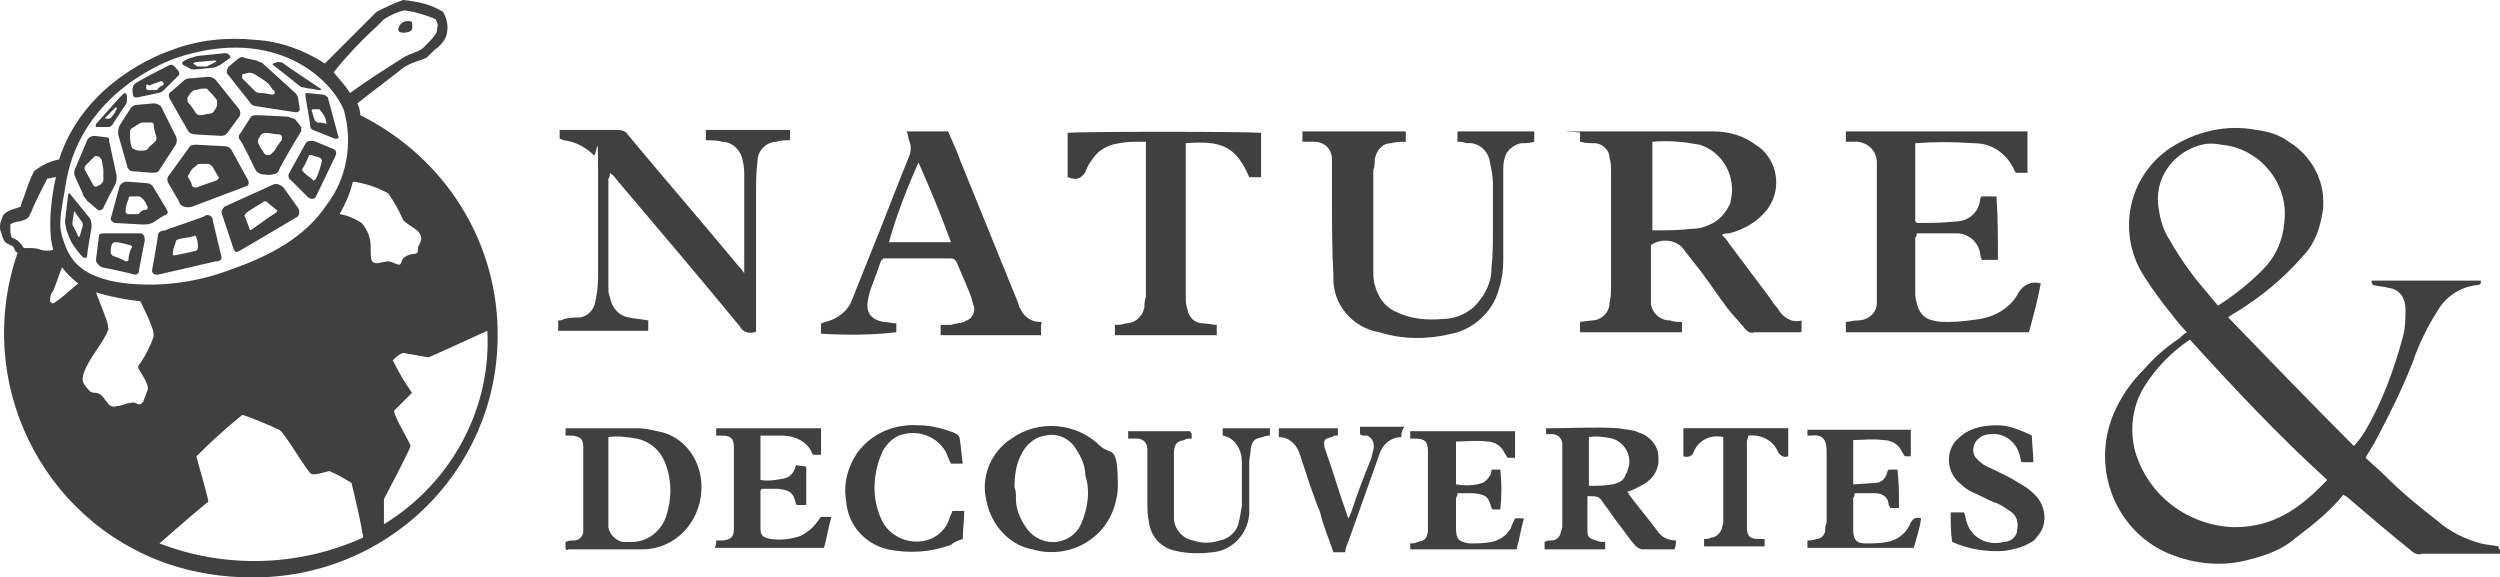 <?xml version="1.0" encoding="UTF-8"?> <svg xmlns="http://www.w3.org/2000/svg" id="Calque_1" version="1.1" viewBox="0 0 169.3 39.1"><path id="Tracciato_25066" d="M115.8,15.2c-.4.2-.8.3-1.3.3-.8.1-1.7.1-2.6.1h0v-6c1.1-.1,2.1,0,3.2.2,1.6.5,2.5,2.2,2.1,3.8,0,.2-.1.3-.2.5-.3.5-.7.9-1.2,1.1M120.4,20.9c-.2-.2-.4-.5-.6-.8-.9-1.2-1.8-2.4-2.7-3.6-.1-.2-.3-.4-.5-.6.2-.1.3-.1.5-.1.8-.2,1.6-.6,2.2-1.2,1.3-1.2,1.3-3.2.1-4.4-.2-.2-.5-.4-.8-.6-.8-.5-1.7-.7-2.6-.7h-8.7c-2.9,0-.2,0-.3.1v.6c.4.1.7.1,1.1.1.5.1.9.5.9,1,.1.3.1.6.1,1v7.6c0,.4,0,.8-.1,1.2,0,.7-.6,1.2-1.2,1.2l-.8.1v.7h6.9v-.7c-.3,0-.5,0-.8-.1-.7,0-1.2-.5-1.3-1.1v-4c.7-.5,1.8-.4,2.3.4.4.5.7.9,1.1,1.4.6.8,1.2,1.7,1.8,2.5.4.5.8.9,1.2,1.4.2.2.4.3.6.2h3c.1,0,.2,0,.2-.1v-.7c-.6.2-1.3-.2-1.6-.8" fill="#404040"></path><path id="Tracciato_25067" d="M129.7,9.7v5.3c.1,0,.1.1.1.1.9,0,1.7,0,2.6-.1.9,0,1.6-.6,1.7-1.5q0-.1.1-.2h1c.1,1.4.1,2.9.1,4.3h-1.1c0-.1-.1-.2-.1-.4-.1-.8-.8-1.4-1.6-1.4h-2.7c0,.1,0,.2-.1.3v3.6c0,.3,0,.5.1.8.1.6.5,1.1,1.1,1.2.3.1.7.1,1.1.1.7,0,1.4-.1,2.1-.2,1.1-.2,2.1-.8,2.6-1.8.3-.5.9-.8,1.5-.6-.2,1.1-.5,2.2-.8,3.3h-12.4v-.7c.2,0,.5-.1.8-.1.7,0,1.3-.5,1.3-1.2v-9.5c0-.7-.5-1.3-1.3-1.4h-.8v-.7h12.3v2.8h-.8c0-.1-.1-.1-.1-.2-.5-1.1-1.5-1.8-2.7-1.8-1.5-.1-2.7-.1-4,0" fill="#404040"></path><path id="Tracciato_25068" d="M51.1,22.5c-.4.1-.8,0-1-.4-2.8-3.4-5.6-6.7-8.4-10-.1-.2-.3-.3-.4-.4,0,.1,0,.3-.1.4v7.4c0,.2,0,.4.1.6.1.7.6,1.3,1.3,1.4.4.1.8.1,1.3.2v.7h-6.1v-.7c.1,0,.3,0,.4-.1.4-.1.7-.1,1.1-.1.5-.1.9-.5,1-1s.2-1,.2-1.6v-7.7c0-2.6-.1-.5-.3-.7-.5-.5-1.2-.9-2-1-.1,0-.2-.1-.3-.1v-.6h3.9c.3,0,.6.1.7.3,2.5,3,5,5.9,7.5,8.9.1.1.2.2.4.5v-6.5c0-.4,0-.7-.1-1.1-.1-.7-.7-1.3-1.4-1.3-.3-.1-.7-.1-1.1-.1v-.7h5.7v.7c-.3,0-.7,0-.9.1-.7,0-1.3.6-1.3,1.3-.1.8-.1,1.5-.1,2.2v9.3s0,.1-.1.1" fill="#404040"></path><path id="Tracciato_25069" d="M98.7,9.6v-.7h5.2v.7c-.3.1-.7.1-.9.1-.5.1-1,.5-1.1,1-.1.3-.1.6-.1,1v6c0,.6-.1,1.3-.3,1.9-.4,1.5-1.7,2.7-3.2,3-1.6.4-3.3.4-4.9-.1-1.8-.3-3.2-1.9-3.1-3.8-.1-1.8-.1-3.6-.1-5.3v-2.6c0-.7-.5-1.2-1.2-1.2h-.8v-.7h7v.7c-.3,0-.7,0-1,.1-.6,0-1,.5-1.1,1.1,0,.2,0,.5-.1.7v6.8c0,.3,0,.7.1,1,.2.8.7,1.5,1.4,1.8,1,.5,2.1.6,3.2.5.8,0,1.5-.3,2.1-.8.7-.7,1.2-1.6,1.2-2.6.1-.9.1-1.8.1-2.7v-3.1c0-.5-.1-.9-.2-1.4-.1-.8-.8-1.4-1.6-1.3-.2-.1-.4-.1-.6-.1" fill="#404040"></path><path id="Tracciato_25070" d="M60.2,16.4c.5-1.8,1.2-3.6,2-5.4.8,1.8,1.5,3.5,2.2,5.4h-4.2ZM70.4,21.8c-.6,0-1.1-.4-1.3-.9-.1-.1-.1-.3-.2-.5l-3.9-9.6c-.2-.6-.5-1.2-.8-1.9h-2.8c.1.2.1.5.2.7.1.3.1.6,0,.9-.9,2.2-1.8,4.6-2.7,6.8-.4,1-.8,2-1.2,3-.3.8-1,1.3-1.8,1.5-.1,0-.2.1-.3.1v.7c1.7.1,3.4.1,5.1-.1v-.6c-.3,0-.6-.1-.9-.1-.9-.2-1.2-.7-1-1.6.1-.6.4-1.2.6-1.8.1-.3.2-.6.3-.8q.1,0,.1-.1h4.6c.2,0,.3.1.4.3.2.5.4.9.6,1.4s.4.9.5,1.4c.2.4,0,.9-.4,1.1q-.1,0-.2.1c-.3.1-.6.1-.9.2h-.7v.7h6.8v-.7c.1-.2,0-.2-.1-.2" fill="#404040"></path><path id="Tracciato_25071" d="M72.3,12v-3c.4-.1,12.3-.1,13.1,0v3h-.8c-.9-2.1-1.9-2.5-4.3-2.3v10.4c0,.3,0,.5.1.8.1.6.5,1,1.1,1,.3,0,.6.1.9.1v.7h-6.9v-.7c.2,0,.5,0,.7-.1.7,0,1.2-.5,1.3-1.1,0-.2,0-.4.1-.7v-10.5h-.4c-.5,0-.9,0-1.4.1-.8.1-1.5.5-1.9,1.2-.1.1-.2.3-.3.5-.1.4-.5.8-.9.7-.2,0-.3-.1-.4-.1Z" fill="#404040"></path><path id="Tracciato_25072" d="M151.3,35.7c-3.1-.1-5.8-2.1-6.7-5.1-.4-1.5-.2-3.1.6-4.4s1.9-2.4,3.1-3.2c3,3.3,6,6.5,9.3,9.5-1.8,1.9-3.6,3.2-6.3,3.2M146.9,16.2c-.4-.6-.6-1.3-.7-2-.4-2,.9-3.9,2.9-4.4.4-.1.9-.1,1.3,0,2.6.2,4.6,2.6,4.3,5.2-.1,1.3-.6,2.4-1.5,3.3s-1.9,1.7-3,2.4c-.5-.6-1-1.2-1.5-1.8-.7-.9-1.3-1.8-1.8-2.7M169.2,37c-.5-.1-.8-.1-1.2-.2-1.1-.3-2.1-.8-2.9-1.5-1.3-1-2.5-2-3.6-3.1-.4-.4-.9-.8-1.3-1.2.2-.4.5-.8.7-1.2.9-1.7,1.8-3.5,2.5-5.3.4-1.2,1-2.4,1.7-3.5.6-1,1.6-1.6,2.7-1.7q.1,0,.2-.1v-.2h-7.4c0,.1,0,.2.1.3.4.1.7.1,1.1.2.7.1,1.1.7,1.1,1.4s0,1.3-.2,2c-.6,2.2-1.4,4.4-2.6,6.4-.2.3-.4.6-.7.9-2.9-2.9-5.7-5.8-8.5-8.7l.1-.1c.2-.1.3-.2.5-.3,1.6-1,3.1-2.2,4.4-3.7.7-.7,1.1-1.6,1.3-2.6.5-2-.4-4.1-2.2-5.2-.7-.5-1.4-.7-2.2-.8-2-.4-4.1.1-5.8,1.2-2.7,1.8-3.6,5.3-2.1,8.2.5.9,1.1,1.7,1.7,2.5.5.6.9,1.2,1.5,1.8-.2.1-.4.3-.5.4-.9.6-1.7,1.3-2.4,2.1-.9.9-1.6,1.9-2.1,3.1-1.5,3.7.2,7.9,3.8,9.4,1.7.7,3.6.9,5.4.4,1.2-.3,2.3-.7,3.2-1.5,1.2-.9,2.3-1.8,3.2-2.9.1.1.2.1.3.2,1.4,1.2,2.8,2.4,4.3,3.6.2.2.5.3.7.2h5.6c-.4-.3-.4-.4-.4-.5" fill="#404040"></path><path id="Tracciato_25073" d="M109.2,32.8c-.5.1-1.1.1-1.6.1v-3.3c.5-.1,1.1,0,1.6.1.9.3,1.4,1.3,1,2.2q0,.1-.1.2c-.1.4-.4.6-.9.7M113.5,36.6c-.5,0-1-.2-1.3-.7-.6-.8-1.2-1.5-1.8-2.3-.1-.1-.1-.2-.2-.3.4-.1.7-.3,1.1-.5.7-.4,1.1-1.1,1-1.9,0-.7-.6-1.4-1.3-1.6-.4-.2-.9-.2-1.4-.3-1.5-.1-3.1,0-4.7,0s-.2,0-.2,0v.4h.4c.4,0,.7.3.7.7v5.4c0,.2,0,.3-.1.5,0,.3-.3.6-.6.6-.2,0-.3,0-.5.1v.5h4.1v-.5c-.2,0-.4,0-.6-.1-.4-.1-.6-.2-.6-.6v-2.4c.7,0,.8,0,1.1.5.4.5.7,1,1.1,1.5s.7,1,1.1,1.4c.1.1.3.2.4.2h2.2c.1-.3.1-.5.1-.6" fill="#404040"></path><path id="Tracciato_25074" d="M45.1,35c-.4,1.1-1.4,1.8-2.6,1.7-.6.1-1.2-.4-1.3-1v-6.1c.6-.1,1.3,0,1.9.1,1,.2,1.7.9,2,1.8.4,1.1.4,2.3,0,3.5ZM44.5,29.2c-.4-.1-.9-.2-1.3-.2h-4.9v.5h.5c.5.1.7.2.7.8v5.7c0,.3-.3.6-.6.6h0c-.2,0-.4,0-.6.1v.5c.1,0,.1.1.2,0h5c2.2,0,3.9-1.8,4-4,.1-1.9-1.1-3.7-3-4" fill="#404040"></path><path id="Tracciato_25075" d="M73.4,35c-.1.3-.2.5-.3.7-.6,1-1.9,1.3-2.9.7-.2-.1-.4-.3-.5-.4-.5-.6-.9-1.4-.9-2.2,0-.3,0-.6-.1-.8,0-.7.1-1.5.4-2.1.3-.7.9-1.3,1.7-1.4.8-.2,1.6.2,2,.8.4.6.7,1.2.7,1.9.3.9.2,1.9-.1,2.8M74.5,30.2c-1.6-1.6-4.2-1.8-6-.5-1.4.9-2.1,2.6-1.7,4.2.3,1.6,1.5,3,3.1,3.3,2.4.7,4.9-.6,5.6-3,.1-.4.2-.8.2-1.2,0-3-.4-2.1-1.2-2.8h0Z" fill="#404040"></path><path id="Tracciato_25076" d="M54.6,31.6v2.6h-.6s-.1,0-.1-.1c-.2-.9-.6-.9-1.2-1h-1.1l-.1.1v2.6c0,.5.2.6.7.7.7.1,1.4,0,2-.2.4-.2.8-.5,1.1-.9.1-.1.2-.3.3-.4h.7c-.2.7-.3,1.4-.5,2.1h-7.4c.1-.2.1-.3.1-.5h.5c.5-.1.7-.2.7-.8v-5.5c0-.6-.2-.8-.8-.8h-.4v-.5h7.1v1.8h-.5l-.1-.1c-.3-.8-1.2-1.2-2-1.2h-1.5v3c.5.1,1.1,0,1.6-.1s.7-.5.8-.9l.7.1h0Z" fill="#404040"></path><path id="Tracciato_25077" d="M130.1,35.1c-.1.7-.3,1.3-.5,2h-7.2v-.5c.2,0,.4,0,.6-.1.3,0,.5-.2.6-.5,0-.2,0-.4.1-.6v-4.8c0-.9-.3-1.2-1.1-1.1h-.2v-.4h7v1.8h-.4c-.1-.1-.1-.2-.2-.3-.2-.5-.7-.8-1.3-.8-.7-.1-1.4,0-2,0v3l1.5-.1c.4,0,.7-.3.8-.7,0-.1.1-.2.1-.2h.6c.1.9.1,1.8.1,2.6h-.6q0-.1-.1-.2c0-.5-.4-.8-.9-.8h-1.4c0,.1,0,.2-.1.3v2.2c0,.6.2.9.8.9.5,0,1,0,1.5-.1.6-.1,1.2-.5,1.5-1.1.2-.5.4-.6.8-.5" fill="#404040"></path><path id="Tracciato_25078" d="M102.6,35.1h.6c-.2.7-.3,1.4-.5,2.1h-7.2v-.4c.2,0,.3,0,.5-.1.5-.1.6-.2.7-.7v-5.4c0-.7-.2-.9-.9-.9h-.3v-.5h7.1v1.8h-.5c-.1-.1-.1-.2-.2-.3-.2-.5-.7-.8-1.2-.8-.7-.1-1.4,0-2.1,0v2.9c.6.1,1.2.1,1.8-.1.2-.1.4-.3.5-.5.1-.1.1-.3.1-.4h.6c.1.9.1,1.8,0,2.7h-.5l-.1-.1c-.2-.8-.4-.9-1.2-1h-1.1c0,.1,0,.2-.1.3v2.1c0,.7.2.9.9,1,.5,0,1,0,1.5-.1s1-.4,1.3-.9c.1-.3.2-.5.3-.7" fill="#404040"></path><path id="Tracciato_25079" d="M137.6,29.5c0,.6.1,1.2.1,1.8h-.8c-.1-.2-.1-.5-.2-.7-.3-.8-1.1-1.3-1.9-1.2-.3,0-.6.1-.8.3-.4.3-.5.9-.2,1.3q.1.1.2.2c.2.2.5.4.8.5.6.3,1.3.6,1.9,1,.4.2.8.5,1.1.8.8.8.9,2.1.1,2.9-.1.2-.3.3-.5.4-.5.3-1.1.4-1.6.5-1.2.1-2.5-.1-3.6-.6-.1-.7-.1-1.3-.1-2h.9c.1.2.1.4.2.7.3,1,1.4,1.6,2.5,1.3.5,0,.9-.4.9-.8.1-.5,0-1-.5-1.3-.3-.2-.7-.5-1.1-.6-.5-.2-1-.5-1.5-.7-.2-.1-.5-.3-.7-.5-.9-.7-1.1-2-.4-2.9.2-.2.4-.4.7-.6.7-.4,1.4-.5,2.2-.5.7,0,1.5.3,2.3.7" fill="#404040"></path><path id="Tracciato_25080" d="M82.8,29.5v-.5h3.2v.5c-.1,0-.3,0-.5.1-.5.1-.7.2-.8.8,0,.3-.1.6-.1.9v3.5c-.1,1.4-1.2,2.5-2.5,2.6-.8.1-1.7.1-2.5-.1-1-.2-1.7-1-1.8-2-.1-.4-.1-.9-.1-1.4v-3.5c0-.4-.3-.7-.7-.7h-.6v-.5h4.2c0,.1.1.1.1.2v.3c-.2,0-.4,0-.5.1-.5.1-.6.2-.7.7v4.6c0,.7.6,1.4,1.3,1.5.6.2,1.2.2,1.8,0,.6-.1,1.2-.6,1.3-1.3.1-.3.1-.6.2-1v-3c0-1-.6-1.7-1.3-1.8" fill="#404040"></path><path id="Tracciato_25081" d="M64.5,34.6h.8c0,.7-.1,1.2-.1,1.9-.3.1-.6.2-.8.4-1.4.5-2.8.6-4.3.3-1.6-.4-2.7-1.7-2.8-3.3-.2-1.1.1-2.3.8-3.3,1-1.3,2.5-1.9,4.1-1.8.8,0,1.6.2,2.4.5.2.1.4.2.4.5.1.5.1,1,.2,1.6h-.8c-.1-.2-.2-.4-.3-.7-.5-1-1.7-1.6-2.9-1.3-.6.1-1.1.6-1.4,1.1-.7,1.5-.8,3.2-.1,4.7.5,1.1,1.8,1.7,3,1.4.8-.2,1.4-.8,1.6-1.5,0-.1.1-.2.2-.5-.1.1,0,.1,0,0Z" fill="#404040"></path><path id="Tracciato_25082" d="M94.9,29.6c-.7,0-1.3.5-1.5,1.2-.7,2-1.4,3.9-2.1,5.9-.1.2-.2.5-.2.7h-.8c-.3-.9-.7-1.8-.9-2.7-.5-1.2-.9-2.5-1.3-3.7,0-.1-.1-.2-.1-.3-.2-.6-.7-1.1-1.4-1.1v-.6h4v.5c-.2,0-.3,0-.4.1-.5.1-.6.2-.5.7,0,.1.1.2.1.3.5,1.4.9,2.8,1.4,4.2,0,.1.1.2.1.3.1-.1.1-.2.2-.4.4-1.2.8-2.3,1.3-3.5.1-.2.1-.4.2-.7.1-.4,0-.8-.4-1h-.2c-.1,0-.2,0-.3-.1v-.5h3c-.2.3-.2.5-.2.7" fill="#404040"></path><path id="Tracciato_25083" d="M116.7,29.6c-.8-.2-1.7.2-2,1-.1.3-.4.4-.7.3v-1.9h7.1v1.9c-.3.1-.5,0-.7-.3-.3-.8-1.2-1.2-2-1.1,0,.1-.1.3-.1.4v5.8c0,.6.2.8.8.8h.4v.5h-4.1v-.5c.2,0,.3,0,.5-.1.3,0,.6-.3.7-.6,0-.1.1-.3.1-.4v-5.8c0,.1,0,0,0,0" fill="#404040"></path><path id="Tracciato_25084" d="M24.4,7.8c0-.3-.1-.6-.2-.8,1-.8,3-2.3,3.1-2.4.3-.2.7-.4,1.1-.5.3-.1.5-.2.5-.2.1-.1.2-.2.3-.3l.2-.2c.3-.2.6-.5.8-.9.2-.6.1-1.2-.2-1.7C29.2.3,28.3.1,27.3,0c-.6.2-1.2.5-1.8.8-.2.2-2.4,2.4-3.5,3.5-1.4-.9-3-1.5-4.7-1.6-1.9-.2-3.9,0-5.7.7-.6.2-5.9,2.1-7.6,7.4-.6.1-1.2.4-1.7.8-.3.6-.5,1.2-.7,1.8-.1.2-.2.5-.2.6-.1,0-.2.1-.3.1-.3.1-.7.2-.9.5-.1.3-.2.5-.2.7s0,.3.1.5c.1.4.2.6.4.7l.4.2.1.2c0,.1.1.2.2.2-3,8.6,1.5,18.1,10.2,21.1,1.8.6,3.7.9,5.6.9,9.1.1,16.6-7.1,16.7-16.2.1-6.4-3.5-12.2-9.3-15.1M25.4,1.9l.6-.6c.5-.3.9-.5,1.4-.6.7.1,1.4.3,2.1.6.1.2.2.4.1.6,0,.1,0,.3-.1.4-.2.3-.4.5-.6.7l-.2.2c-.1.1-.2.2-.3.2-.1.1-.3.1-.4.2-.4.1-.7.3-1,.5-1.1.7-2.2,1.4-3.3,2.2-.3-.5-.7-.9-1.1-1.4.6-.8,1.9-2.2,2.8-3ZM4.5,12.2c1.1-6,6.9-8.1,7.5-8.3,6.7-2.2,10.5,1.5,11.3,3.6.6,2.2.2,4.6-1.2,6.4-1.4,2.1-3.7,3.4-6.6,4.4-2.4.9-5.1,1.2-7.6.8-2.1-.4-3.1-1.2-3.6-2.8-.4-1.1-.2-1.7.2-4.1M2.7,16.9c-.2-.1-.5-.1-.7-.1h-.3c-.1,0-.2-.1-.2-.2-.1-.1-.2-.2-.3-.3,0,0-.3-.2-.4-.2-.1-.2-.1-.4-.1-.7v-.2c.1-.1.4-.2.6-.2.4-.1.6-.2.7-.4q0-.1.1-.2c.3-.8.7-1.5,1.1-2.3.1,0,.4-.1.6-.1-.1.2-.7,3.2-.2,4.9-.1.1-.6.1-.9,0M4.1,20.2c-.1.1-.3.2-.4.3-.1.1-.3,0-.3-.1v-.2c0-.2.1-.4.2-.5.1-.2.4-1.1.6-1.6.3.4.7.8,1.1,1.1-.4.3-.8.7-1.2,1M10.4,22.8c-.2.6-.5,1.2-.9,1.8-.1.1-.2.2-.1.4s.7,1,.6,1.4c-.1.3-.2.5-.3.8-.1.1-.2.3-.5.1-.2-.1-.3,0-.5,0-.1,0-.5.2-.8.2-.2.1-.5,0-.6-.2-.1-.1-.3-.4-.4-.5s-.3-.2-.4-.2-.3,0-.4-.1c-.2-.2-.4-.4-.5-.7,0-.2,0-.4.1-.6.3-.9,1.3-2,1.6-2.8.1-.1,0-.2,0-.4s-.5-1.4-.8-2.2c1,.3,2,.5,3,.6.3.6.6,1.2.8,1.8.1.2.1.4.1.6M10.8,36.8c.8-.7,3.2-2.8,3.3-2.8s-.8-3-.8-3.1c1-1,2-1.9,3.1-2.8.2,0,2.1.8,2.5,1s1.9,2.9,2.2,3c.3.1,1.1-.2,1.2-.2.5.2,1,.5,1.5.8.3,1.2.6,2.5.8,3.7-4.4,2-9.4,2.1-13.8.4M25.1,16.7c0-.6-.2-1.1-.6-1.6-.5-.3-.9-.5-1.5-.6.4-.7.7-1.4.9-2.2.8.1,1.7.4,2.4.8.4.6.7,1.1,1,1.8.2.2.5.4.8.6.3.2.5.5.4.8,0,.1-.2.4-.2.5v.2c0,.1-.1.2-.3.2s-.5.1-.7.3c-.1.1-.1.3-.2.4-.2.1-.5-.2-.8-.2s-.8.2-.9.1c-.3,0-.3-.4-.3-1.1M26,35.5v-1.7c.1-.2,1.8-3.4,1.8-3.6s-1.2-2.1-1.1-2.4l1.2-1.2c-.5-.7-.9-1.4-1.3-2.2.2-.2.4-.4.7-.5.6.1,1.1.2,1.7.3.1,0,3.1-1.4,4-1.8.3,5.2-2.4,10.3-7,13.1h0Z" fill="#404040"></path><path id="Tracciato_25085" d="M9.5,15.8c.2,0,.3.2.3.4v.1s-.4,2-.4,2.1-.1.2-.3.2c-.2-.1-2.2-.5-2.2-.5-.2-.1-.4-.3-.4-.5l.2-1.6c0-.2.2-.2.5-.2h2.3ZM8.9,16.8c.1-.1,0-.2-.1-.2-.4-.1-.7-.2-1-.2q-.1,0-.2.1c-.1.2-.1.4-.1.6q0,.1.1.2c.2.1.6.2.9.4.1,0,.2,0,.2-.1h0c0-.3.1-.6.2-.8M22.6,10.1c.2.1.2.3.1.5l-1.3,2.7c-.1.2-.3.2-.5.1l-1.2-1.2c-.2-.1-.2-.4-.1-.5l1.1-2c.1-.2.5-.2.7-.1l1.2.5ZM21.4,12.1c.2-.4.3-.8.4-1.2q0-.1-.1-.2c-.2-.1-.4-.1-.6-.2-.1,0-.2,0-.2.1-.1.2-.2.5-.4.8-.1.1,0,.2.1.3.2.2.4.3.6.5,0,.1.1,0,.2-.1ZM22.9,9.2c.1.2-.1.2-.2.2l-1.5-.6c-.2-.1-.2-.2-.2-.4l-.3-1.8c0-.2-.1-.3.1-.3l1,.1c.2,0,.3.1.4.2l.7,2.6h0ZM22.1,8.4c.1,0,.1-.1,0,0,0-.4-.2-.7-.4-.9,0-.1-.1-.1-.1-.1h-.4c-.1,0-.1.1-.1.1.1.2.1.4.2.6,0,.1.1.1.2.2.2,0,.4,0,.6.1M11.3,14.2c.1.2.1.3-.2.4-.2.1-.6.4-.8.5s-.4.1-.7.1l-1.8-.1c-.1,0-.2-.1-.3-.2v-.1l.6-2.2c.1-.2.3-.3.5-.3l1.3.1c.2,0,.4.1.5.3l.9,1.5h0ZM9.9,14.2c.1,0,.1-.1.1-.2h0c-.1-.2-.2-.4-.3-.5s-.2-.2-.3-.2h-.5c-.2,0-.2.1-.2.2-.1.2-.2.5-.2.8q0,.1.1.2h.8c.1-.2.3-.3.5-.3h0M13.9,14.6c.2-.1.4,0,.5.2v.1l.6,2.5c0,.2-.1.3-.4.3l-3.9.9c-.2,0-.3,0-.4-.2v-.1s.4-2.2.4-2.4.3-.3.5-.3c.1-.1,2.7-.9,2.7-1M13.2,17c.1,0,.2-.1.2-.2,0-.2,0-.5-.1-.7,0-.1-.1-.2-.2-.1-.3.1-.7.1-1,.2-.1,0-.2.1-.2.2-.1.3-.2.5-.2.8q0,.1.1.1c.5-.1,1-.2,1.4-.3M20.2,14.1c.1.2.1.5-.1.6h0s-3.7,2.2-3.9,2.3c-.2.1-.3.1-.4-.2-.1-.3-.8-2.4-.8-2.4q0-.2.2-.4c.2-.1,3.3-1.5,3.3-1.5.2-.1.5,0,.7.2l1,1.4ZM18.7,14.4c.1-.1.1-.2,0-.2-.2-.2-.4-.3-.6-.5-.1-.1-.2-.1-.3,0-.3.2-.7.4-1.1.7-.1.1-.2.2-.1.3.1.3.2.5.3.8,0,.1.1.1.2,0,.6-.4,1.1-.8,1.6-1.1M5.1,12c-.1-.2-.1-.4,0-.6l.8-1.9c.1-.2.3-.3.5-.3l.8.1c.2,0,.2.1.2.3l.5,2.3c0,.2,0,.4-.1.6,0,0-.8,1.5-.8,1.6-.1.1-.2.2-.4.1-.2-.2-.7-.6-.7-.6-.1-.2-.3-.3-.3-.5l-.5-1.1h0ZM5.8,11.2c-.1.1-.1.3,0,.4l.5.9c0,.1.2.2.3.1h0l.2-.1c.1-.1.2-.2.2-.3v-.7l-.1-.6c0-.1-.1-.2-.2-.3h-.1c-.1-.1-.2,0-.3.1h0l-.5.5h0ZM6.1,14.8c.1.2.1.4.1.6,0,0-.3,1.7-.3,1.9s-.2.2-.3.1c-.3-.3-.5-.6-.7-.9s-.3-.7-.4-.9c0-.2-.1-.4-.1-.6l.2-1.7c0-.2.1-.3.2-.1l1.3,1.6h0ZM5.6,15.3v-.2l-.5-.7c0-.1-.1-.1-.1,0,0,.2-.1.5-.1.8l.4.8c0,.1.1,0,.1,0l.2-.7ZM15.4,5c-.1-.1,0-.4.1-.5l.6-.5c.1-.1.3-.2.4-.1,0,0,.8.2.9.2.1.1.3.1.4.2l2.2,2c.1.1.2.3.2.4s.1.6.1.7-.1.2-.2.2h-.1l-2.6-.4c-.2,0-.4-.1-.5-.3l-1.5-1.9h0ZM16.5,5c-.1,0-.1.1-.1.2v.1l.9.9c.1.1.3.1.4.1.2,0,.6.1.7.1s.2,0,.2-.1,0-.2-.1-.2c-.1-.1-.2-.3-.3-.4-.3-.3-.7-.5-1-.7-.2-.1-.4-.1-.6,0h-.1ZM13.2,9.1c-.2,0-.4-.1-.5-.3l-1.2-2.1c-.1-.2-.1-.4.1-.5l.8-.7c.2-.2.4-.2.6-.2l1.1-.1c.2,0,.4.1.5.2l1.6,2c.1.2.1.4,0,.5l-.8,1.1c-.1.1-.2.2-.4.2s-1.8-.1-1.8-.1M12.7,6.9c.2.2.4.5.6.8.1.1.2.1.3.1.2,0,.4-.1.6-.1.1,0,.3-.1.3-.2.1-.1.2-.3.2-.4v-.3c-.2-.3-.4-.5-.7-.8h-.3c-.2,0-.3.1-.5.1-.1,0-.2.1-.3.2l-.2.3v.3M11.4,12.4c-.1-.2-.1-.4.1-.6l1.3-1.8c.1-.2.3-.2.5-.2l1.9.1c.2,0,.4.1.5.3l1.1,2c.1.2,0,.4-.1.4l-3.7,1.4c-.4.1-.8,0-.9-.4l-.7-1.2h0ZM12.8,11.8c-.1.1-.1.2,0,.3.1.2.2.3.2.5.1.1.2.1.3.1.5-.2.9-.3,1.4-.5.1-.1.2-.2.1-.2-.1-.2-.3-.5-.4-.7-.1-.1-.2-.2-.3-.2h-.6c-.1,0-.2.1-.3.2-.2.1-.3.3-.4.5M18.5,4.4l1.9,1.5c.2,0,.4.1.6.1l.6.1c.2,0,.2-.1.1-.1,0,0-2.4-1.6-2.5-1.7s-.3-.1-.4-.1c-.3.1-.4.1-.3.2h0ZM17.7,11.8q-.3-.1-.4-.3s-.9-1.9-1.1-2.1q-.1-.2.1-.4l.7-1.1c.1-.1.3-.1.5-.1l2,.1c.2.1.4.1.5.2s.3.4.4.5v.3c-.1.1-1.5,2.5-1.5,2.6s-.2.3-.4.3c-.3.1-.6,0-.8,0M17.5,9.4c0,.1-.1.2,0,.3.1.3.3.5.4.7.1.1.2.1.3.1s.2-.1.3-.2c.2-.2.3-.5.5-.7.1-.1.1-.2.1-.2v-.1c0-.1-.1-.2-.2-.2-.3,0-.6-.1-.9-.1s-.2.1-.3.1c-.1.1-.1.2-.2.3M12.4,4.4c-.1-.1-.1-.2.1-.3l.2-.1c.2-.1.4-.1.6-.2l1.9-.2c.1,0,.2,0,.3.1s.1.1.1.2c-.1.1-.7.5-.7.5-.2.1-.4.2-.6.2l-1.1.1c-.2,0-.3,0-.4-.1l-.4-.2h0ZM13.3,4.2c-.1,0-.3.1-.2.1,0,0,.2.2.3.2h.6l.6-.3c.1-.1,0-.1-.1-.1l-1.2.1ZM6.6,8.6c-.2,0-.1-.1-.1-.2.1-.1,1.5-1.7,1.8-2,.1-.1.2-.1.2-.1.1.1.1.2.1.3,0,.2,0,.4-.1.5l-.8,1.2c-.1.2-.2.3-.4.3h-.7ZM7.1,8s0,.1,0,0c.2.1.3,0,.4,0l.3-.4c0-.1.1-.2.1-.2,0-.1,0-.2-.1-.1l-.7.7h0ZM9.3,6.6c-.1,0-.3,0-.3-.2,0,0-.1-.5.1-.7s2.2-1.2,2.2-1.2c.2-.1.3-.2.5,0,0,0,.5.4.3.6l-1,1c-.1.1-.3.2-.4.2l-1.4.3h0ZM9.9,5.8v.2l.1.1h.5q.2,0,.2-.1c.1-.1.2-.2.3-.2l.1-.1c0-.1-.1-.1-.1-.2h-.1c-.3.1-.6.2-.8.3-.1-.1-.2-.1-.2,0ZM8,9.1c0-.2,0-.4.1-.6l.7-1.1c.1-.2.3-.3.5-.3l1.1-.1c.2,0,.4.1.5.2l1,2c.1.2.1.4,0,.6l-1.1,1.7c-.1.2-.3.2-.5.2l-1.3-.1c-.2,0-.4-.2-.4-.4l-.6-2.1h0ZM8.9,8.7s-.1.1-.1.2c0,.3,0,.7.1,1,0,.1.1.2.2.2.1.1.3.1.5.1.1,0,.3,0,.4-.1.1-.2.3-.3.5-.5.1-.1.1-.2.1-.3-.1-.3-.2-.7-.2-.9,0-.1-.1-.1-.2-.1h-.5c-.1,0-.2,0-.3.1-.2.1-.3.2-.5.3M27.9,1.5c0,.2.1.5-.1.6-.1.1-.7.2-.8,0s.1-.5.3-.6c.2-.1.5-.1.6,0h0Z" fill="#404040"></path></svg> 